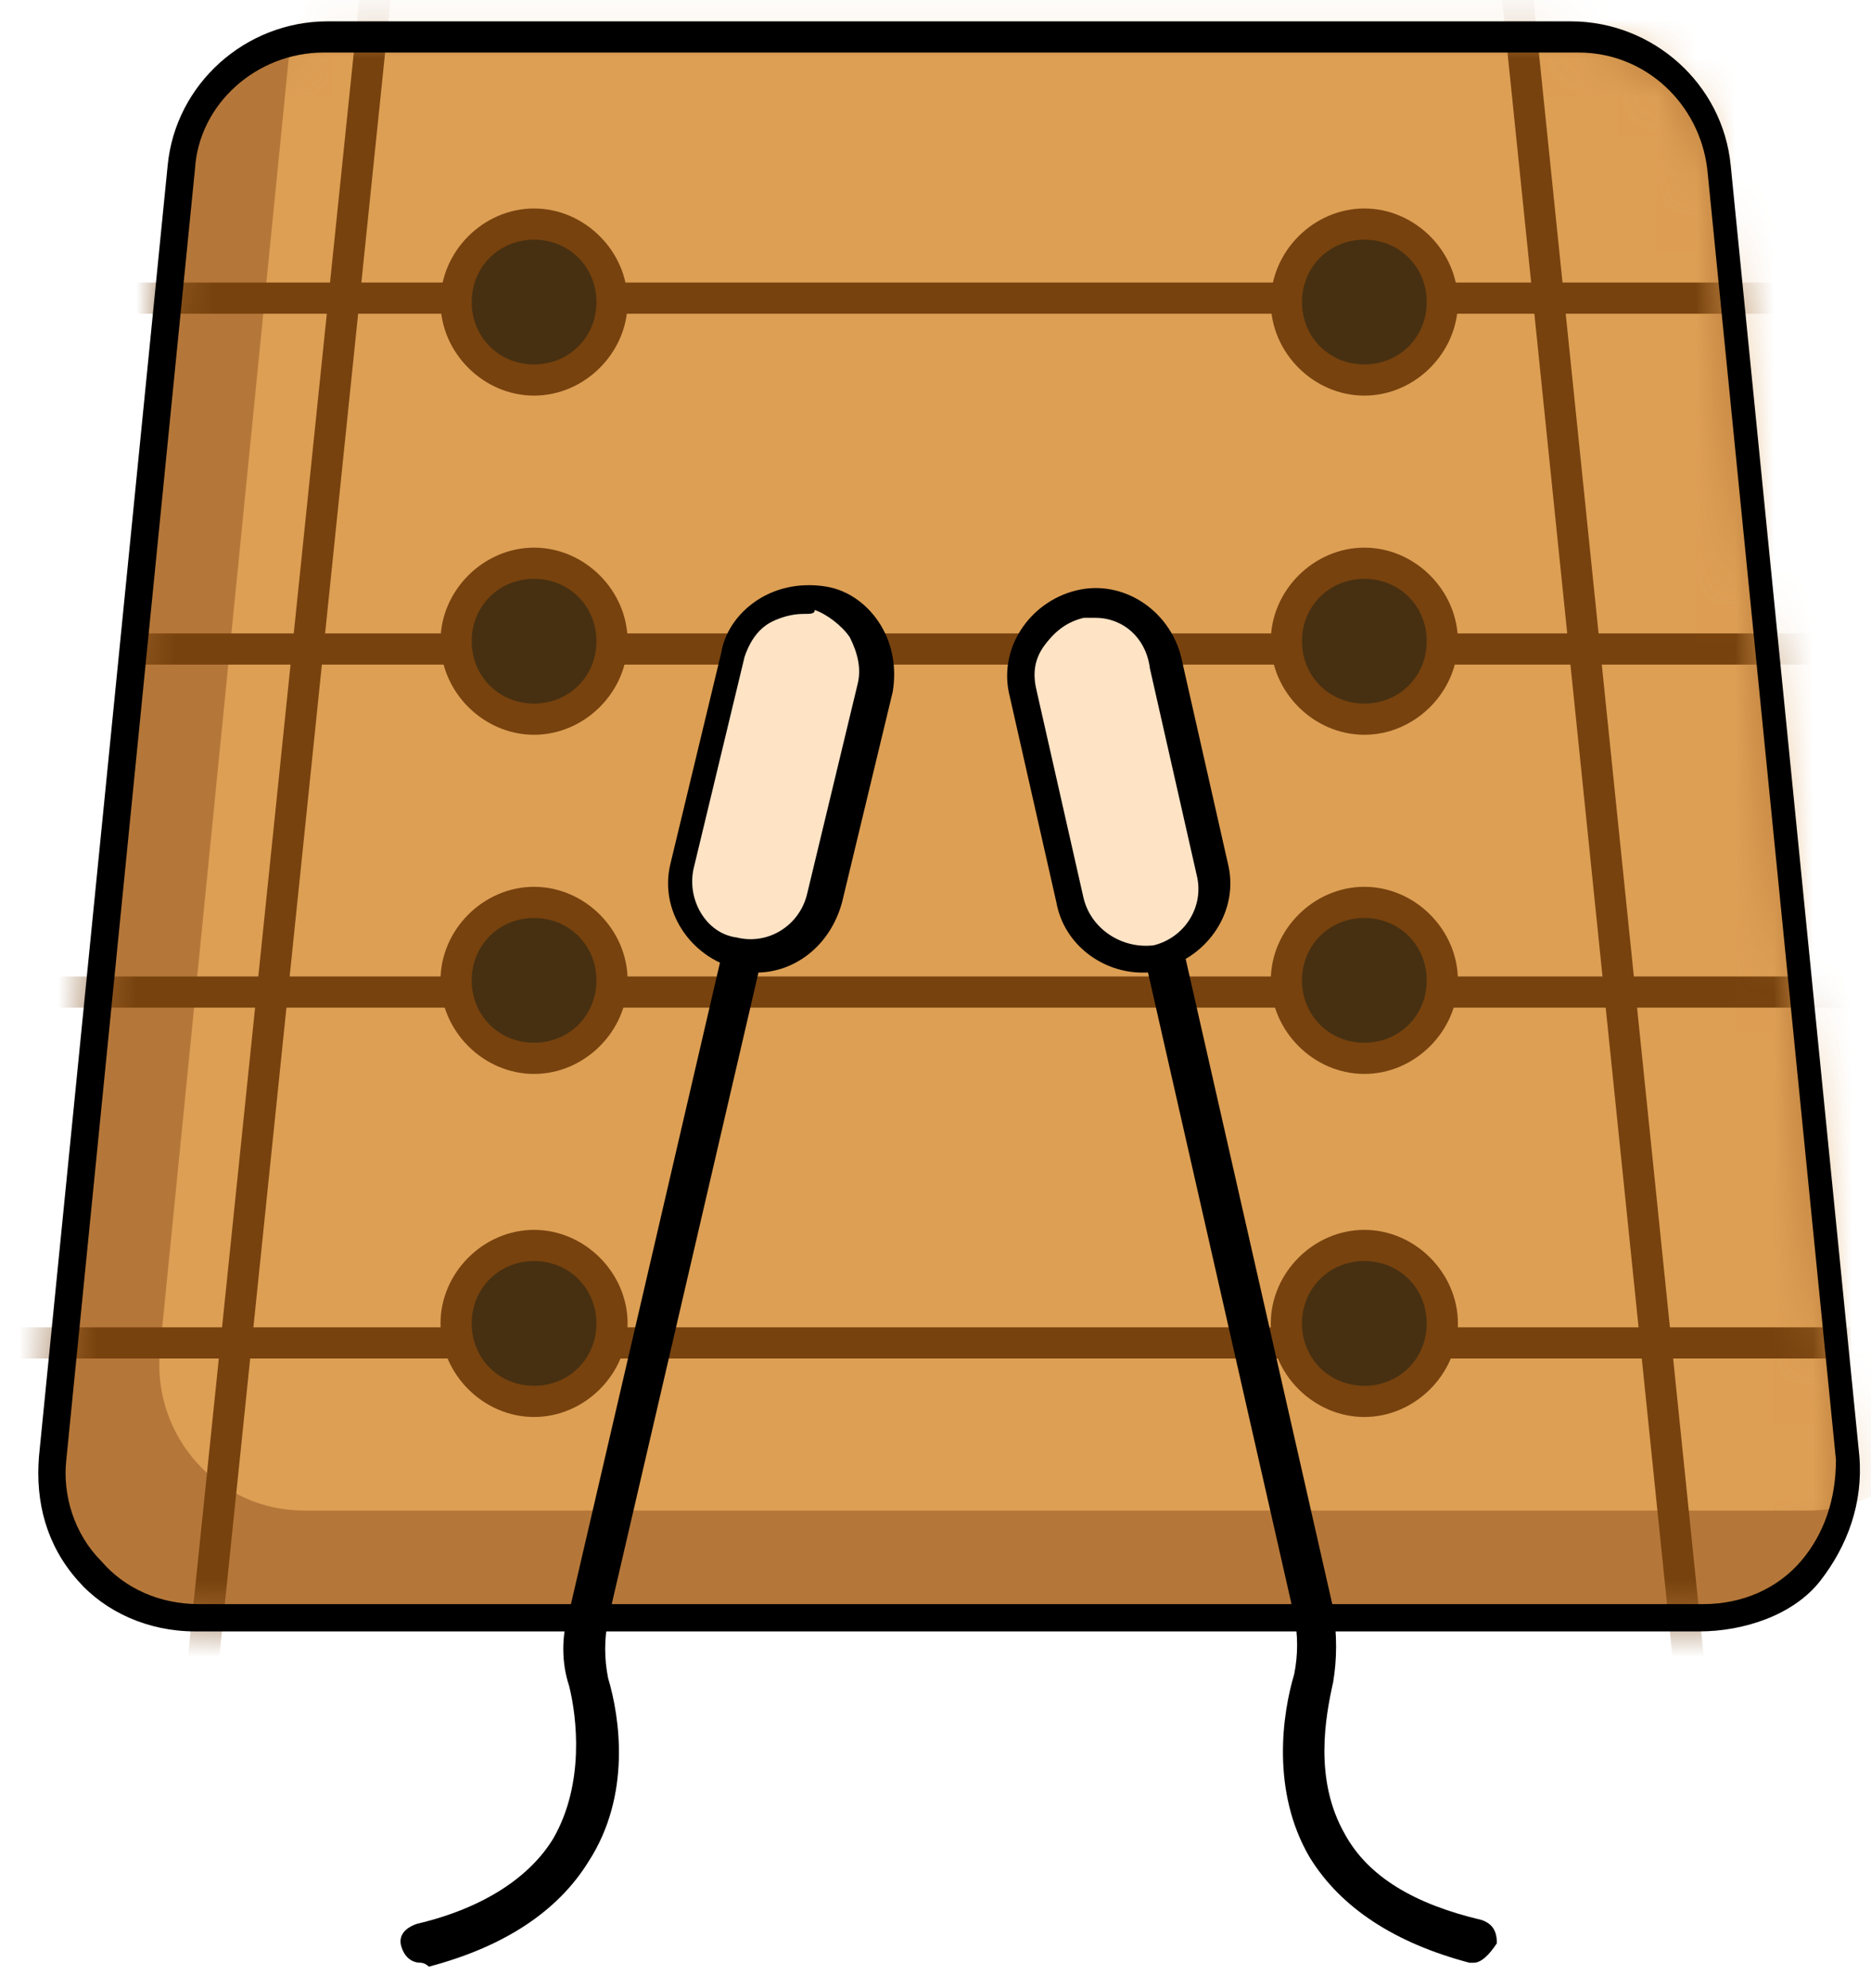<svg width="48" height="51" viewBox="0 0 48 51" fill="none" xmlns="http://www.w3.org/2000/svg">
<path d="M43.601 41.448H5.001C2.801 41.448 1.101 39.548 1.301 37.348L4.601 4.248C4.801 2.348 6.401 0.948 8.301 0.948H40.201C42.101 0.948 43.701 2.348 43.901 4.248L47.201 37.348C47.501 39.548 45.801 41.448 43.601 41.448Z" fill="#B57739"/>
<mask id="mask0_3092_10323" style="mask-type:luminance" maskUnits="userSpaceOnUse" x="1" y="0" width="47" height="42">
<path d="M43.601 41.448H5.001C2.801 41.448 1.101 39.548 1.301 37.348L4.601 4.248C4.801 2.348 6.401 0.948 8.301 0.948H40.201C42.101 0.948 43.701 2.348 43.901 4.248L47.201 37.348C47.501 39.548 45.801 41.448 43.601 41.448Z" fill="white"/>
</mask>
<g mask="url(#mask0_3092_10323)">
<path d="M46.402 38.748H7.802C5.602 38.748 3.902 36.848 4.102 34.648L7.402 1.548C7.602 -0.352 9.202 -1.752 11.102 -1.752H43.002C44.902 -1.752 46.502 -0.352 46.702 1.548L50.002 34.648C50.302 36.848 48.602 38.748 46.402 38.748Z" fill="#DD9F54"/>
</g>
<mask id="mask1_3092_10323" style="mask-type:luminance" maskUnits="userSpaceOnUse" x="1" y="0" width="47" height="42">
<path d="M43.601 41.448H5.001C2.801 41.448 1.101 39.548 1.301 37.348L4.601 4.248C4.801 2.348 6.401 0.948 8.301 0.948H40.201C42.101 0.948 43.701 2.348 43.901 4.248L47.201 37.348C47.501 39.548 45.801 41.448 43.601 41.448Z" fill="white"/>
</mask>
<g mask="url(#mask1_3092_10323)">
<path d="M9.51 -2.845L4.359 46.989L5.155 47.072L10.305 -2.763L9.51 -2.845Z" fill="#77420E"/>
<path d="M39.056 -2.765L38.26 -2.683L43.385 47.156L44.181 47.074L39.056 -2.765Z" fill="#77420E"/>
<path d="M46.102 7.248H3.102V8.048H46.102V7.248Z" fill="#77420E"/>
<path d="M46.502 16.248H3.502V17.048H46.502V16.248Z" fill="#77420E"/>
<path d="M50.202 25.048H-1.598V25.848H50.202V25.048Z" fill="#77420E"/>
<path d="M49.402 34.048H-2.398V34.848H49.402V34.048Z" fill="#77420E"/>
</g>
<path d="M43.601 41.848H5.001C3.801 41.848 2.701 41.348 2.001 40.548C1.201 39.648 0.901 38.548 1.001 37.348L4.301 4.248C4.501 2.148 6.301 0.548 8.401 0.548H40.301C42.401 0.548 44.201 2.148 44.401 4.248L47.701 37.348C47.801 38.548 47.401 39.648 46.701 40.548C46.001 41.448 44.701 41.848 43.601 41.848ZM8.301 1.348C6.601 1.348 5.101 2.648 5.001 4.348L1.701 37.448C1.601 38.348 1.901 39.348 2.601 40.048C3.201 40.748 4.101 41.148 5.101 41.148H43.701C44.701 41.148 45.601 40.748 46.201 40.048C46.801 39.348 47.101 38.448 47.101 37.448L43.801 4.348C43.601 2.648 42.201 1.348 40.501 1.348H8.301Z" fill="black"/>
<path d="M13.701 9.748C14.806 9.748 15.701 8.852 15.701 7.748C15.701 6.643 14.806 5.748 13.701 5.748C12.597 5.748 11.701 6.643 11.701 7.748C11.701 8.852 12.597 9.748 13.701 9.748Z" fill="#473011"/>
<path d="M13.701 10.148C12.401 10.148 11.301 9.048 11.301 7.748C11.301 6.448 12.401 5.348 13.701 5.348C15.001 5.348 16.101 6.448 16.101 7.748C16.101 9.048 15.001 10.148 13.701 10.148ZM13.701 6.148C12.801 6.148 12.101 6.848 12.101 7.748C12.101 8.648 12.801 9.348 13.701 9.348C14.601 9.348 15.301 8.648 15.301 7.748C15.301 6.848 14.601 6.148 13.701 6.148Z" fill="#77420E"/>
<path d="M35.002 9.748C36.106 9.748 37.002 8.852 37.002 7.748C37.002 6.643 36.106 5.748 35.002 5.748C33.897 5.748 33.002 6.643 33.002 7.748C33.002 8.852 33.897 9.748 35.002 9.748Z" fill="#473011"/>
<path d="M35.002 10.148C33.702 10.148 32.602 9.048 32.602 7.748C32.602 6.448 33.702 5.348 35.002 5.348C36.302 5.348 37.402 6.448 37.402 7.748C37.402 9.048 36.302 10.148 35.002 10.148ZM35.002 6.148C34.102 6.148 33.402 6.848 33.402 7.748C33.402 8.648 34.102 9.348 35.002 9.348C35.902 9.348 36.602 8.648 36.602 7.748C36.602 6.848 35.902 6.148 35.002 6.148Z" fill="#77420E"/>
<path d="M13.701 18.448C14.806 18.448 15.701 17.552 15.701 16.448C15.701 15.343 14.806 14.448 13.701 14.448C12.597 14.448 11.701 15.343 11.701 16.448C11.701 17.552 12.597 18.448 13.701 18.448Z" fill="#473011"/>
<path d="M13.701 18.848C12.401 18.848 11.301 17.748 11.301 16.448C11.301 15.148 12.401 14.048 13.701 14.048C15.001 14.048 16.101 15.148 16.101 16.448C16.101 17.748 15.001 18.848 13.701 18.848ZM13.701 14.848C12.801 14.848 12.101 15.548 12.101 16.448C12.101 17.348 12.801 18.048 13.701 18.048C14.601 18.048 15.301 17.348 15.301 16.448C15.301 15.548 14.601 14.848 13.701 14.848Z" fill="#77420E"/>
<path d="M35.002 18.448C36.106 18.448 37.002 17.552 37.002 16.448C37.002 15.343 36.106 14.448 35.002 14.448C33.897 14.448 33.002 15.343 33.002 16.448C33.002 17.552 33.897 18.448 35.002 18.448Z" fill="#473011"/>
<path d="M35.002 18.848C33.702 18.848 32.602 17.748 32.602 16.448C32.602 15.148 33.702 14.048 35.002 14.048C36.302 14.048 37.402 15.148 37.402 16.448C37.402 17.748 36.302 18.848 35.002 18.848ZM35.002 14.848C34.102 14.848 33.402 15.548 33.402 16.448C33.402 17.348 34.102 18.048 35.002 18.048C35.902 18.048 36.602 17.348 36.602 16.448C36.602 15.548 35.902 14.848 35.002 14.848Z" fill="#77420E"/>
<path d="M13.701 27.248C14.806 27.248 15.701 26.352 15.701 25.248C15.701 24.143 14.806 23.248 13.701 23.248C12.597 23.248 11.701 24.143 11.701 25.248C11.701 26.352 12.597 27.248 13.701 27.248Z" fill="#473011"/>
<path d="M13.701 27.548C12.401 27.548 11.301 26.448 11.301 25.148C11.301 23.848 12.401 22.748 13.701 22.748C15.001 22.748 16.101 23.848 16.101 25.148C16.101 26.448 15.001 27.548 13.701 27.548ZM13.701 23.548C12.801 23.548 12.101 24.248 12.101 25.148C12.101 26.048 12.801 26.748 13.701 26.748C14.601 26.748 15.301 26.048 15.301 25.148C15.301 24.248 14.601 23.548 13.701 23.548Z" fill="#77420E"/>
<path d="M35.002 27.248C36.106 27.248 37.002 26.352 37.002 25.248C37.002 24.143 36.106 23.248 35.002 23.248C33.897 23.248 33.002 24.143 33.002 25.248C33.002 26.352 33.897 27.248 35.002 27.248Z" fill="#473011"/>
<path d="M35.002 27.548C33.702 27.548 32.602 26.448 32.602 25.148C32.602 23.848 33.702 22.748 35.002 22.748C36.302 22.748 37.402 23.848 37.402 25.148C37.402 26.448 36.302 27.548 35.002 27.548ZM35.002 23.548C34.102 23.548 33.402 24.248 33.402 25.148C33.402 26.048 34.102 26.748 35.002 26.748C35.902 26.748 36.602 26.048 36.602 25.148C36.602 24.248 35.902 23.548 35.002 23.548Z" fill="#77420E"/>
<path d="M13.701 35.948C14.806 35.948 15.701 35.052 15.701 33.948C15.701 32.843 14.806 31.948 13.701 31.948C12.597 31.948 11.701 32.843 11.701 33.948C11.701 35.052 12.597 35.948 13.701 35.948Z" fill="#473011"/>
<path d="M13.701 36.348C12.401 36.348 11.301 35.248 11.301 33.948C11.301 32.648 12.401 31.548 13.701 31.548C15.001 31.548 16.101 32.648 16.101 33.948C16.101 35.248 15.001 36.348 13.701 36.348ZM13.701 32.348C12.801 32.348 12.101 33.048 12.101 33.948C12.101 34.848 12.801 35.548 13.701 35.548C14.601 35.548 15.301 34.848 15.301 33.948C15.301 33.048 14.601 32.348 13.701 32.348Z" fill="#77420E"/>
<path d="M35.002 35.948C36.106 35.948 37.002 35.052 37.002 33.948C37.002 32.843 36.106 31.948 35.002 31.948C33.897 31.948 33.002 32.843 33.002 33.948C33.002 35.052 33.897 35.948 35.002 35.948Z" fill="#473011"/>
<path d="M35.002 36.348C33.702 36.348 32.602 35.248 32.602 33.948C32.602 32.648 33.702 31.548 35.002 31.548C36.302 31.548 37.402 32.648 37.402 33.948C37.402 35.248 36.302 36.348 35.002 36.348ZM35.002 32.348C34.102 32.348 33.402 33.048 33.402 33.948C33.402 34.848 34.102 35.548 35.002 35.548C35.902 35.548 36.602 34.848 36.602 33.948C36.602 33.048 35.902 32.348 35.002 32.348Z" fill="#77420E"/>
<path d="M10.801 50.348C10.601 50.348 10.401 50.248 10.301 49.948C10.201 49.648 10.401 49.448 10.701 49.348C12.401 48.948 13.601 48.148 14.201 47.148C15.001 45.748 14.801 44.048 14.601 43.248C14.401 42.648 14.401 41.948 14.601 41.348L19.201 21.548C19.301 21.248 19.501 21.148 19.801 21.148C20.101 21.248 20.201 21.448 20.201 21.748L15.601 41.548C15.501 42.048 15.501 42.548 15.601 43.048C15.901 44.048 16.201 46.048 15.101 47.748C14.301 49.048 12.901 49.948 11.001 50.448C10.901 50.348 10.801 50.348 10.801 50.348Z" fill="black"/>
<path d="M21.102 15.448C22.102 15.648 22.802 16.748 22.502 17.748L21.202 23.148C21.002 24.148 19.902 24.848 18.902 24.548C17.902 24.348 17.202 23.248 17.502 22.248L18.802 16.848C19.002 15.848 20.002 15.248 21.102 15.448Z" fill="#FFE3C5"/>
<path d="M19.402 24.948C19.202 24.948 19.002 24.948 18.902 24.848C17.702 24.548 16.902 23.348 17.202 22.148L18.502 16.748C18.602 16.148 19.002 15.648 19.502 15.348C20.002 15.048 20.602 14.948 21.202 15.048C21.802 15.148 22.302 15.548 22.602 16.048C22.902 16.548 23.002 17.148 22.902 17.748L21.602 23.148C21.302 24.248 20.402 24.948 19.402 24.948ZM20.602 15.748C20.302 15.748 20.002 15.848 19.802 15.948C19.402 16.148 19.202 16.548 19.102 16.848L17.802 22.248C17.602 23.048 18.102 23.948 18.902 24.048C19.702 24.248 20.502 23.748 20.702 22.948L22.002 17.548C22.102 17.148 22.002 16.748 21.802 16.348C21.602 16.048 21.202 15.748 20.902 15.648C20.902 15.748 20.802 15.748 20.602 15.748Z" fill="black"/>
<path d="M37.802 50.348H37.702C35.802 49.848 34.402 48.948 33.602 47.648C32.602 45.948 32.902 43.948 33.202 42.948C33.302 42.448 33.302 41.948 33.202 41.448L28.702 21.648C28.602 21.348 28.802 21.148 29.102 21.048C29.402 20.948 29.602 21.148 29.702 21.448L34.202 41.248C34.302 41.948 34.302 42.548 34.202 43.148C34.002 44.048 33.702 45.648 34.502 47.048C35.102 48.148 36.302 48.848 38.002 49.248C38.302 49.348 38.402 49.548 38.402 49.848C38.202 50.148 38.002 50.348 37.802 50.348Z" fill="black"/>
<path d="M29.7 24.548C28.7 24.748 27.6 24.148 27.4 23.148L26.2 17.848C26 16.848 26.6 15.748 27.6 15.548C28.6 15.348 29.7 15.948 29.9 16.948L31.1 22.248C31.4 23.248 30.7 24.348 29.7 24.548Z" fill="#FFE3C5"/>
<path d="M29.301 24.948C28.301 24.948 27.301 24.248 27.101 23.148L25.901 17.848C25.601 16.648 26.401 15.448 27.601 15.148C28.801 14.848 30.001 15.648 30.301 16.848L31.501 22.148C31.801 23.348 31.001 24.548 29.801 24.848C29.601 24.948 29.501 24.948 29.301 24.948ZM28.101 15.848C28.001 15.848 27.901 15.848 27.801 15.848C27.401 15.948 27.101 16.148 26.801 16.548C26.501 16.948 26.501 17.348 26.601 17.748L27.801 23.048C28.001 23.848 28.801 24.348 29.601 24.248C30.401 24.048 30.901 23.248 30.701 22.448L29.501 17.148C29.401 16.348 28.801 15.848 28.101 15.848Z" fill="black"/>
</svg>
